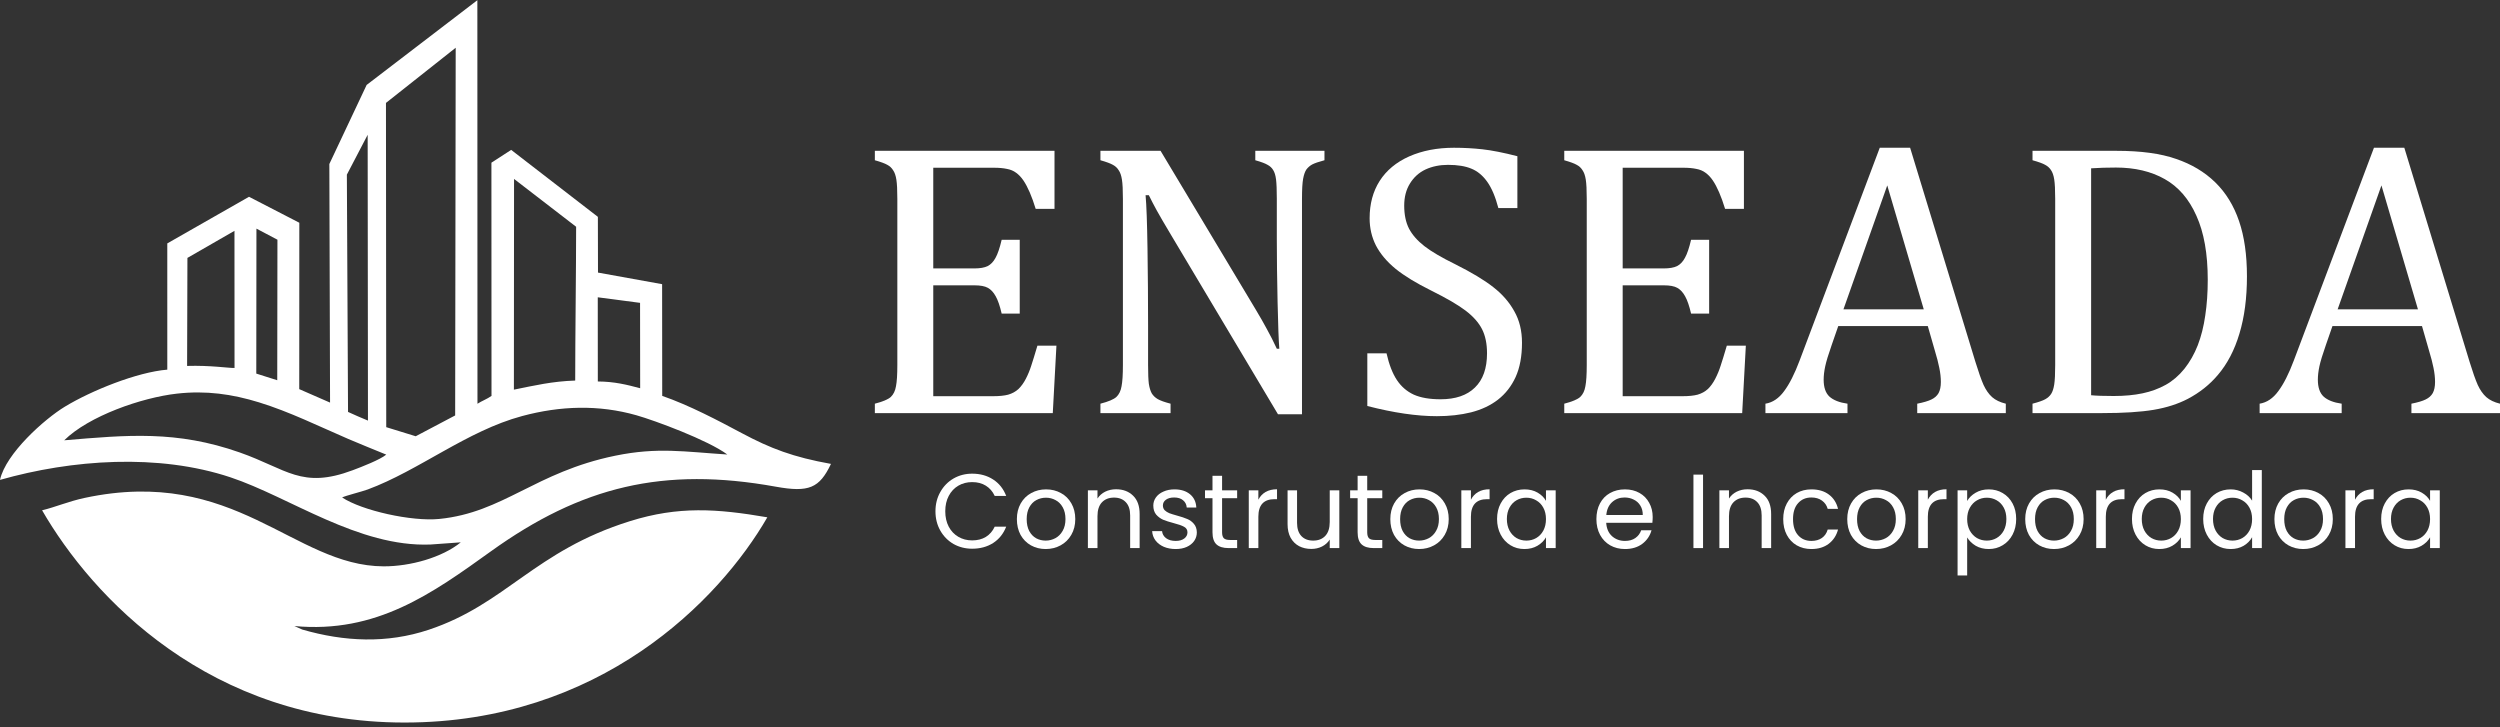 <svg width="471" height="137" viewBox="0 0 471 137" fill="none" xmlns="http://www.w3.org/2000/svg">
<rect x="0" y="0" width="471" height="137" fill="#333333" stroke="none"/>
<path d="M454.312 77.829V76.055C455.519 75.814 456.411 75.549 456.991 75.259C457.594 74.969 458.04 74.571 458.33 74.064C458.62 73.533 458.764 72.834 458.764 71.965C458.764 71.144 458.668 70.263 458.475 69.322C458.282 68.357 458.004 67.283 457.642 66.1L456.303 61.431H439.434L438.203 64.978C437.576 66.764 437.165 68.115 436.972 69.032C436.779 69.95 436.683 70.782 436.683 71.53C436.683 72.978 437.045 74.04 437.769 74.716C438.517 75.392 439.651 75.838 441.171 76.055V77.829H425.714V76.055C427.066 75.838 428.236 75.054 429.225 73.702C430.239 72.351 431.216 70.42 432.158 67.91L447.253 27.837H452.973L465.28 68.2C465.86 70.082 466.366 71.518 466.801 72.508C467.259 73.497 467.802 74.269 468.43 74.825C469.057 75.38 469.914 75.79 471 76.055V77.829H454.312ZM440.411 58.281H455.543L448.665 34.932L440.411 58.281Z" fill="white"/>
<path d="M382.926 77.829V76.055C384.036 75.766 384.833 75.488 385.315 75.223C385.798 74.957 386.172 74.619 386.437 74.209C386.703 73.799 386.896 73.208 387.017 72.435C387.137 71.663 387.198 70.444 387.198 68.779V37.466C387.198 35.777 387.137 34.558 387.017 33.81C386.896 33.038 386.691 32.447 386.401 32.036C386.136 31.626 385.774 31.3 385.315 31.059C384.857 30.794 384.06 30.504 382.926 30.19V28.416H398.782C403.343 28.416 407.071 28.923 409.967 29.937C412.887 30.926 415.349 32.398 417.352 34.353C419.355 36.308 420.851 38.745 421.841 41.666C422.83 44.562 423.325 48.025 423.325 52.055C423.325 56.133 422.854 59.729 421.913 62.842C420.996 65.931 419.645 68.526 417.859 70.625C416.314 72.46 414.42 73.968 412.175 75.15C410.317 76.116 408.169 76.803 405.732 77.214C403.294 77.624 400.061 77.829 396.03 77.829H382.926ZM393.967 74.463C394.932 74.559 396.356 74.607 398.239 74.607C400.266 74.607 402.076 74.438 403.668 74.1C405.261 73.763 406.709 73.232 408.012 72.508C409.316 71.784 410.486 70.782 411.524 69.503C412.562 68.2 413.406 66.716 414.058 65.051C414.709 63.361 415.18 61.491 415.47 59.44C415.783 57.388 415.94 55.144 415.94 52.706C415.94 47.807 415.228 43.789 413.804 40.652C412.405 37.49 410.414 35.186 407.831 33.738C405.273 32.29 402.208 31.566 398.637 31.566C396.996 31.566 395.439 31.614 393.967 31.711V74.463Z" fill="white"/>
<path d="M361.206 77.829V76.055C362.413 75.814 363.306 75.549 363.885 75.259C364.488 74.969 364.935 74.571 365.224 74.064C365.514 73.533 365.659 72.834 365.659 71.965C365.659 71.144 365.562 70.263 365.369 69.322C365.176 68.357 364.899 67.283 364.537 66.1L363.197 61.431H346.328L345.097 64.978C344.47 66.764 344.06 68.115 343.867 69.032C343.673 69.95 343.577 70.782 343.577 71.53C343.577 72.978 343.939 74.04 344.663 74.716C345.411 75.392 346.545 75.838 348.066 76.055V77.829H332.608V76.055C333.96 75.838 335.13 75.054 336.12 73.702C337.133 72.351 338.111 70.42 339.052 67.91L354.147 27.837H359.867L372.175 68.2C372.754 70.082 373.261 71.518 373.695 72.508C374.154 73.497 374.697 74.269 375.324 74.825C375.952 75.38 376.808 75.79 377.894 76.055V77.829H361.206ZM347.305 58.281H362.437L355.559 34.932L347.305 58.281Z" fill="white"/>
<path d="M328.554 28.416V39.349H325.006C324.644 38.166 324.27 37.129 323.884 36.236C323.498 35.343 323.1 34.594 322.69 33.991C322.279 33.388 321.821 32.905 321.314 32.543C320.831 32.181 320.252 31.94 319.576 31.819C318.901 31.674 318.092 31.602 317.151 31.602H305.712V50.571H313.459C314.521 50.571 315.353 50.426 315.956 50.136C316.56 49.823 317.055 49.304 317.441 48.58C317.851 47.856 318.237 46.721 318.599 45.177H322.002V59.078H318.599C318.261 57.63 317.887 56.544 317.477 55.82C317.067 55.072 316.572 54.541 315.993 54.227C315.438 53.913 314.593 53.756 313.459 53.756H305.712V74.644H316.97C318.153 74.644 319.106 74.547 319.83 74.354C320.578 74.137 321.218 73.787 321.748 73.304C322.279 72.797 322.75 72.146 323.16 71.349C323.571 70.553 323.908 69.732 324.174 68.888C324.463 68.019 324.85 66.764 325.332 65.123H328.916L328.228 77.829H294.707V76.055C296.204 75.669 297.205 75.247 297.712 74.788C298.219 74.306 298.544 73.63 298.689 72.761C298.858 71.892 298.943 70.565 298.943 68.779V37.466C298.943 35.801 298.882 34.594 298.762 33.846C298.641 33.074 298.436 32.483 298.146 32.073C297.881 31.638 297.519 31.3 297.06 31.059C296.602 30.794 295.817 30.504 294.707 30.19V28.416H328.554Z" fill="white"/>
<path d="M261.223 66.571C261.705 68.695 262.357 70.372 263.177 71.603C263.998 72.834 265.06 73.751 266.363 74.354C267.666 74.933 269.343 75.223 271.395 75.223C274.218 75.223 276.378 74.487 277.874 73.014C279.395 71.542 280.155 69.394 280.155 66.571C280.155 64.761 279.841 63.241 279.214 62.01C278.586 60.779 277.561 59.621 276.137 58.535C274.713 57.449 272.541 56.182 269.621 54.734C266.797 53.334 264.565 51.97 262.924 50.643C261.283 49.292 260.052 47.831 259.232 46.263C258.435 44.694 258.037 42.981 258.037 41.123C258.037 38.42 258.664 36.079 259.919 34.1C261.198 32.097 263.057 30.552 265.494 29.466C267.956 28.38 270.767 27.837 273.929 27.837C275.763 27.837 277.549 27.934 279.286 28.127C281.048 28.32 283.244 28.754 285.875 29.43V39.204H282.291C281.736 37.08 281.036 35.427 280.191 34.245C279.347 33.062 278.357 32.242 277.223 31.783C276.089 31.3 274.616 31.059 272.806 31.059C271.238 31.059 269.826 31.349 268.571 31.928C267.34 32.507 266.363 33.388 265.639 34.57C264.915 35.729 264.553 37.116 264.553 38.733C264.553 40.447 264.855 41.895 265.458 43.077C266.085 44.26 267.051 45.358 268.354 46.371C269.657 47.385 271.588 48.519 274.146 49.774C277.235 51.319 279.624 52.755 281.313 54.082C283.027 55.409 284.354 56.93 285.295 58.643C286.261 60.333 286.743 62.311 286.743 64.58C286.743 67.114 286.345 69.262 285.549 71.023C284.752 72.761 283.642 74.185 282.218 75.295C280.819 76.381 279.129 77.177 277.15 77.684C275.196 78.167 273.048 78.408 270.707 78.408C266.918 78.408 262.55 77.769 257.603 76.49V66.571H261.223Z" fill="white"/>
<path d="M236.534 58.245C237.403 59.693 238.127 60.96 238.706 62.046C239.31 63.132 239.925 64.351 240.552 65.702H241.023C240.902 64.23 240.794 61.31 240.697 56.942C240.601 52.55 240.552 48.592 240.552 45.068V37.466C240.552 35.801 240.504 34.583 240.408 33.81C240.311 33.038 240.13 32.447 239.865 32.036C239.623 31.626 239.273 31.3 238.815 31.059C238.38 30.794 237.608 30.504 236.498 30.19V28.416H249.53V30.19C248.444 30.48 247.672 30.745 247.213 30.987C246.779 31.228 246.417 31.542 246.127 31.928C245.862 32.314 245.657 32.893 245.512 33.665C245.367 34.438 245.295 35.705 245.295 37.466V78.046H240.77L220.606 44.236C219.351 42.136 218.459 40.604 217.928 39.638C217.397 38.673 216.902 37.72 216.443 36.779H215.828C215.997 38.637 216.118 42.003 216.19 46.878C216.262 51.729 216.299 56.568 216.299 61.394V68.779C216.299 70.396 216.347 71.579 216.443 72.327C216.564 73.075 216.745 73.666 216.986 74.1C217.252 74.535 217.626 74.897 218.109 75.186C218.615 75.476 219.424 75.766 220.534 76.055V77.829H207.321V76.055C208.817 75.669 209.819 75.247 210.326 74.788C210.832 74.306 211.158 73.63 211.303 72.761C211.472 71.892 211.556 70.565 211.556 68.779V37.466C211.556 35.801 211.496 34.594 211.375 33.846C211.255 33.074 211.05 32.483 210.76 32.073C210.495 31.638 210.133 31.3 209.674 31.059C209.216 30.794 208.431 30.504 207.321 30.19V28.416H218.652L236.534 58.245Z" fill="white"/>
<path d="M198.669 28.416V39.349H195.122C194.76 38.166 194.386 37.129 194 36.236C193.613 35.343 193.215 34.594 192.805 33.991C192.395 33.388 191.936 32.905 191.429 32.543C190.947 32.181 190.368 31.94 189.692 31.819C189.016 31.674 188.208 31.602 187.266 31.602H175.827V50.571H183.574C184.636 50.571 185.469 50.426 186.072 50.136C186.675 49.823 187.17 49.304 187.556 48.58C187.966 47.856 188.352 46.721 188.714 45.177H192.117V59.078H188.714C188.377 57.63 188.003 56.544 187.592 55.82C187.182 55.072 186.687 54.541 186.108 54.227C185.553 53.913 184.708 53.756 183.574 53.756H175.827V74.644H187.085C188.268 74.644 189.221 74.547 189.945 74.354C190.693 74.137 191.333 73.787 191.864 73.304C192.395 72.797 192.865 72.146 193.276 71.349C193.686 70.553 194.024 69.732 194.289 68.888C194.579 68.019 194.965 66.764 195.448 65.123H199.031L198.344 77.829H164.823V76.055C166.319 75.669 167.32 75.247 167.827 74.788C168.334 74.306 168.66 73.63 168.805 72.761C168.974 71.892 169.058 70.565 169.058 68.779V37.466C169.058 35.801 168.998 34.594 168.877 33.846C168.756 33.074 168.551 32.483 168.262 32.073C167.996 31.638 167.634 31.3 167.176 31.059C166.717 30.794 165.933 30.504 164.823 30.19V28.416H198.669Z" fill="white"/>
<path d="M448.612 97.778C448.612 96.666 448.837 95.693 449.287 94.859C449.737 94.012 450.353 93.357 451.134 92.893C451.928 92.43 452.808 92.198 453.775 92.198C454.728 92.198 455.555 92.403 456.257 92.814C456.959 93.224 457.482 93.74 457.826 94.363V92.377H459.653V103.259H457.826V101.234C457.468 101.869 456.932 102.399 456.217 102.822C455.516 103.233 454.695 103.438 453.755 103.438C452.789 103.438 451.915 103.2 451.134 102.723C450.353 102.246 449.737 101.578 449.287 100.717C448.837 99.857 448.612 98.877 448.612 97.778ZM457.826 97.798C457.826 96.977 457.66 96.263 457.329 95.653C456.999 95.044 456.548 94.581 455.979 94.263C455.423 93.933 454.807 93.767 454.132 93.767C453.457 93.767 452.842 93.926 452.285 94.244C451.729 94.561 451.286 95.025 450.955 95.634C450.624 96.243 450.459 96.957 450.459 97.778C450.459 98.612 450.624 99.341 450.955 99.963C451.286 100.572 451.729 101.042 452.285 101.373C452.842 101.69 453.457 101.849 454.132 101.849C454.807 101.849 455.423 101.69 455.979 101.373C456.548 101.042 456.999 100.572 457.329 99.963C457.66 99.341 457.826 98.619 457.826 97.798Z" fill="white"/>
<path d="M443.686 94.144C444.004 93.522 444.454 93.039 445.036 92.695C445.632 92.35 446.354 92.178 447.201 92.178V94.045H446.724C444.699 94.045 443.686 95.144 443.686 97.341V103.259H441.879V92.377H443.686V94.144Z" fill="white"/>
<path d="M433.923 103.438C432.903 103.438 431.977 103.206 431.143 102.743C430.322 102.279 429.673 101.624 429.197 100.777C428.733 99.916 428.501 98.924 428.501 97.798C428.501 96.686 428.74 95.707 429.216 94.859C429.706 93.999 430.368 93.343 431.202 92.893C432.036 92.43 432.97 92.198 434.002 92.198C435.035 92.198 435.968 92.43 436.802 92.893C437.636 93.343 438.292 93.992 438.768 94.839C439.258 95.687 439.503 96.673 439.503 97.798C439.503 98.924 439.251 99.916 438.748 100.777C438.258 101.624 437.59 102.279 436.743 102.743C435.895 103.206 434.955 103.438 433.923 103.438ZM433.923 101.849C434.571 101.849 435.18 101.697 435.75 101.393C436.319 101.088 436.776 100.631 437.12 100.022C437.477 99.413 437.656 98.672 437.656 97.798C437.656 96.924 437.484 96.183 437.14 95.574C436.796 94.965 436.345 94.515 435.789 94.224C435.233 93.919 434.631 93.767 433.982 93.767C433.32 93.767 432.711 93.919 432.155 94.224C431.613 94.515 431.176 94.965 430.845 95.574C430.514 96.183 430.348 96.924 430.348 97.798C430.348 98.685 430.507 99.433 430.825 100.042C431.156 100.651 431.593 101.108 432.136 101.412C432.678 101.704 433.274 101.849 433.923 101.849Z" fill="white"/>
<path d="M415.082 97.778C415.082 96.666 415.307 95.693 415.757 94.859C416.207 94.012 416.823 93.357 417.604 92.893C418.398 92.43 419.285 92.198 420.265 92.198C421.112 92.198 421.9 92.397 422.628 92.794C423.356 93.178 423.912 93.688 424.296 94.323V88.564H426.123V103.259H424.296V101.214C423.938 101.862 423.409 102.399 422.707 102.822C422.006 103.233 421.185 103.438 420.245 103.438C419.278 103.438 418.398 103.2 417.604 102.723C416.823 102.246 416.207 101.578 415.757 100.717C415.307 99.857 415.082 98.877 415.082 97.778ZM424.296 97.798C424.296 96.977 424.13 96.263 423.799 95.653C423.468 95.044 423.018 94.581 422.449 94.263C421.893 93.933 421.277 93.767 420.602 93.767C419.927 93.767 419.312 93.926 418.755 94.244C418.199 94.561 417.756 95.025 417.425 95.634C417.094 96.243 416.929 96.957 416.929 97.778C416.929 98.612 417.094 99.341 417.425 99.963C417.756 100.572 418.199 101.042 418.755 101.373C419.312 101.69 419.927 101.849 420.602 101.849C421.277 101.849 421.893 101.69 422.449 101.373C423.018 101.042 423.468 100.572 423.799 99.963C424.13 99.341 424.296 98.619 424.296 97.798Z" fill="white"/>
<path d="M401.662 97.778C401.662 96.666 401.887 95.693 402.337 94.859C402.787 94.012 403.403 93.357 404.184 92.893C404.978 92.43 405.859 92.198 406.825 92.198C407.778 92.198 408.606 92.403 409.307 92.814C410.009 93.224 410.532 93.74 410.876 94.363V92.377H412.703V103.259H410.876V101.234C410.519 101.869 409.983 102.399 409.268 102.822C408.566 103.233 407.745 103.438 406.805 103.438C405.839 103.438 404.965 103.2 404.184 102.723C403.403 102.246 402.787 101.578 402.337 100.717C401.887 99.857 401.662 98.877 401.662 97.778ZM410.876 97.798C410.876 96.977 410.711 96.263 410.38 95.653C410.049 95.044 409.599 94.581 409.029 94.263C408.473 93.933 407.858 93.767 407.183 93.767C406.507 93.767 405.892 93.926 405.336 94.244C404.78 94.561 404.336 95.025 404.005 95.634C403.674 96.243 403.509 96.957 403.509 97.778C403.509 98.612 403.674 99.341 404.005 99.963C404.336 100.572 404.78 101.042 405.336 101.373C405.892 101.69 406.507 101.849 407.183 101.849C407.858 101.849 408.473 101.69 409.029 101.373C409.599 101.042 410.049 100.572 410.38 99.963C410.711 99.341 410.876 98.619 410.876 97.798Z" fill="white"/>
<path d="M396.736 94.144C397.054 93.522 397.504 93.039 398.087 92.695C398.682 92.35 399.404 92.178 400.251 92.178V94.045H399.775C397.749 94.045 396.736 95.144 396.736 97.341V103.259H394.929V92.377H396.736V94.144Z" fill="white"/>
<path d="M386.973 103.438C385.954 103.438 385.027 103.206 384.193 102.743C383.372 102.279 382.723 101.624 382.247 100.777C381.783 99.916 381.552 98.924 381.552 97.798C381.552 96.686 381.79 95.707 382.267 94.859C382.756 93.999 383.418 93.343 384.252 92.893C385.086 92.43 386.02 92.198 387.052 92.198C388.085 92.198 389.018 92.43 389.852 92.893C390.686 93.343 391.342 93.992 391.818 94.839C392.308 95.687 392.553 96.673 392.553 97.798C392.553 98.924 392.302 99.916 391.799 100.777C391.309 101.624 390.64 102.279 389.793 102.743C388.946 103.206 388.006 103.438 386.973 103.438ZM386.973 101.849C387.622 101.849 388.231 101.697 388.8 101.393C389.369 101.088 389.826 100.631 390.17 100.022C390.528 99.413 390.706 98.672 390.706 97.798C390.706 96.924 390.534 96.183 390.19 95.574C389.846 94.965 389.396 94.515 388.84 94.224C388.284 93.919 387.681 93.767 387.033 93.767C386.371 93.767 385.762 93.919 385.206 94.224C384.663 94.515 384.226 94.965 383.895 95.574C383.564 96.183 383.399 96.924 383.399 97.798C383.399 98.685 383.557 99.433 383.875 100.042C384.206 100.651 384.643 101.108 385.186 101.412C385.729 101.704 386.324 101.849 386.973 101.849Z" fill="white"/>
<path d="M370.614 94.383C370.972 93.76 371.501 93.244 372.203 92.834C372.918 92.41 373.745 92.198 374.685 92.198C375.652 92.198 376.525 92.43 377.306 92.893C378.101 93.357 378.723 94.012 379.173 94.859C379.623 95.693 379.848 96.666 379.848 97.778C379.848 98.877 379.623 99.857 379.173 100.717C378.723 101.578 378.101 102.246 377.306 102.723C376.525 103.2 375.652 103.438 374.685 103.438C373.758 103.438 372.938 103.233 372.223 102.822C371.521 102.399 370.985 101.876 370.614 101.253V108.422H368.807V92.377H370.614V94.383ZM378.001 97.778C378.001 96.957 377.836 96.243 377.505 95.634C377.174 95.025 376.724 94.561 376.155 94.244C375.599 93.926 374.983 93.767 374.308 93.767C373.646 93.767 373.03 93.933 372.461 94.263C371.905 94.581 371.455 95.051 371.111 95.673C370.78 96.282 370.614 96.991 370.614 97.798C370.614 98.619 370.78 99.341 371.111 99.963C371.455 100.572 371.905 101.042 372.461 101.373C373.03 101.69 373.646 101.849 374.308 101.849C374.983 101.849 375.599 101.69 376.155 101.373C376.724 101.042 377.174 100.572 377.505 99.963C377.836 99.341 378.001 98.612 378.001 97.778Z" fill="white"/>
<path d="M363.206 94.144C363.524 93.522 363.974 93.039 364.557 92.695C365.152 92.35 365.874 92.178 366.721 92.178V94.045H366.244C364.219 94.045 363.206 95.144 363.206 97.341V103.259H361.399V92.377H363.206V94.144Z" fill="white"/>
<path d="M353.443 103.438C352.424 103.438 351.497 103.206 350.663 102.743C349.842 102.279 349.193 101.624 348.717 100.777C348.253 99.916 348.022 98.924 348.022 97.798C348.022 96.686 348.26 95.707 348.737 94.859C349.226 93.999 349.888 93.343 350.722 92.893C351.556 92.43 352.49 92.198 353.522 92.198C354.555 92.198 355.488 92.43 356.322 92.893C357.156 93.343 357.812 93.992 358.288 94.839C358.778 95.687 359.023 96.673 359.023 97.798C359.023 98.924 358.772 99.916 358.268 100.777C357.779 101.624 357.11 102.279 356.263 102.743C355.416 103.206 354.476 103.438 353.443 103.438ZM353.443 101.849C354.092 101.849 354.701 101.697 355.27 101.393C355.839 101.088 356.296 100.631 356.64 100.022C356.998 99.413 357.176 98.672 357.176 97.798C357.176 96.924 357.004 96.183 356.66 95.574C356.316 94.965 355.866 94.515 355.31 94.224C354.754 93.919 354.151 93.767 353.503 93.767C352.841 93.767 352.232 93.919 351.676 94.224C351.133 94.515 350.696 94.965 350.365 95.574C350.034 96.183 349.869 96.924 349.869 97.798C349.869 98.685 350.027 99.433 350.345 100.042C350.676 100.651 351.113 101.108 351.656 101.412C352.199 101.704 352.794 101.849 353.443 101.849Z" fill="white"/>
<path d="M335.959 97.798C335.959 96.673 336.184 95.693 336.635 94.859C337.085 94.012 337.707 93.357 338.501 92.893C339.309 92.43 340.229 92.198 341.262 92.198C342.599 92.198 343.697 92.522 344.558 93.171C345.432 93.82 346.008 94.72 346.286 95.872H344.34C344.154 95.21 343.79 94.687 343.247 94.303C342.718 93.919 342.056 93.727 341.262 93.727C340.229 93.727 339.395 94.085 338.759 94.8C338.124 95.501 337.806 96.501 337.806 97.798C337.806 99.109 338.124 100.122 338.759 100.836C339.395 101.551 340.229 101.909 341.262 101.909C342.056 101.909 342.718 101.723 343.247 101.353C343.777 100.982 344.141 100.453 344.34 99.764H346.286C345.994 100.876 345.412 101.77 344.538 102.445C343.664 103.107 342.572 103.438 341.262 103.438C340.229 103.438 339.309 103.206 338.501 102.743C337.707 102.279 337.085 101.624 336.635 100.777C336.184 99.93 335.959 98.937 335.959 97.798Z" fill="white"/>
<path d="M329.235 92.178C330.558 92.178 331.631 92.582 332.452 93.39C333.272 94.184 333.683 95.336 333.683 96.845V103.259H331.895V97.103C331.895 96.018 331.624 95.19 331.081 94.621C330.539 94.038 329.797 93.747 328.857 93.747C327.904 93.747 327.143 94.045 326.574 94.641C326.017 95.237 325.739 96.104 325.739 97.242V103.259H323.932V92.377H325.739V93.926C326.097 93.37 326.58 92.94 327.189 92.635C327.811 92.331 328.493 92.178 329.235 92.178Z" fill="white"/>
<path d="M320.853 89.418V103.259H319.045V89.418H320.853Z" fill="white"/>
<path d="M311.366 97.401C311.366 97.745 311.346 98.109 311.306 98.493H302.608C302.675 99.566 303.039 100.406 303.701 101.015C304.376 101.611 305.19 101.909 306.143 101.909C306.924 101.909 307.573 101.73 308.089 101.373C308.619 101.002 308.99 100.512 309.201 99.903H311.147C310.856 100.949 310.274 101.803 309.4 102.465C308.526 103.114 307.441 103.438 306.143 103.438C305.111 103.438 304.184 103.206 303.363 102.743C302.555 102.279 301.92 101.624 301.457 100.777C300.993 99.916 300.762 98.924 300.762 97.798C300.762 96.673 300.987 95.687 301.437 94.839C301.887 93.992 302.516 93.343 303.323 92.893C304.144 92.43 305.084 92.198 306.143 92.198C307.176 92.198 308.089 92.423 308.884 92.873C309.678 93.323 310.287 93.946 310.711 94.74C311.147 95.521 311.366 96.408 311.366 97.401ZM309.499 97.024C309.499 96.335 309.347 95.746 309.042 95.256C308.738 94.753 308.321 94.376 307.791 94.124C307.275 93.86 306.699 93.727 306.064 93.727C305.15 93.727 304.369 94.019 303.721 94.601C303.085 95.183 302.721 95.991 302.628 97.024H309.499Z" fill="white"/>
<path d="M282.048 97.778C282.048 96.666 282.273 95.693 282.723 94.859C283.173 94.012 283.789 93.357 284.57 92.893C285.364 92.43 286.244 92.198 287.211 92.198C288.164 92.198 288.991 92.403 289.693 92.814C290.395 93.224 290.918 93.74 291.262 94.363V92.377H293.089V103.259H291.262V101.234C290.904 101.869 290.368 102.399 289.653 102.822C288.952 103.233 288.131 103.438 287.191 103.438C286.224 103.438 285.351 103.2 284.57 102.723C283.789 102.246 283.173 101.578 282.723 100.717C282.273 99.857 282.048 98.877 282.048 97.778ZM291.262 97.798C291.262 96.977 291.096 96.263 290.765 95.653C290.434 95.044 289.984 94.581 289.415 94.263C288.859 93.933 288.243 93.767 287.568 93.767C286.893 93.767 286.277 93.926 285.721 94.244C285.165 94.561 284.722 95.025 284.391 95.634C284.06 96.243 283.894 96.957 283.894 97.778C283.894 98.612 284.06 99.341 284.391 99.963C284.722 100.572 285.165 101.042 285.721 101.373C286.277 101.69 286.893 101.849 287.568 101.849C288.243 101.849 288.859 101.69 289.415 101.373C289.984 101.042 290.434 100.572 290.765 99.963C291.096 99.341 291.262 98.619 291.262 97.798Z" fill="white"/>
<path d="M277.122 94.144C277.44 93.522 277.89 93.039 278.472 92.695C279.068 92.35 279.79 92.178 280.637 92.178V94.045H280.16C278.135 94.045 277.122 95.144 277.122 97.341V103.259H275.315V92.377H277.122V94.144Z" fill="white"/>
<path d="M267.359 103.438C266.339 103.438 265.413 103.206 264.579 102.743C263.758 102.279 263.109 101.624 262.632 100.777C262.169 99.916 261.937 98.924 261.937 97.798C261.937 96.686 262.176 95.707 262.652 94.859C263.142 93.999 263.804 93.343 264.638 92.893C265.472 92.43 266.406 92.198 267.438 92.198C268.471 92.198 269.404 92.43 270.238 92.893C271.072 93.343 271.727 93.992 272.204 94.839C272.694 95.687 272.939 96.673 272.939 97.798C272.939 98.924 272.687 99.916 272.184 100.777C271.694 101.624 271.026 102.279 270.179 102.743C269.331 103.206 268.391 103.438 267.359 103.438ZM267.359 101.849C268.007 101.849 268.616 101.697 269.186 101.393C269.755 101.088 270.212 100.631 270.556 100.022C270.913 99.413 271.092 98.672 271.092 97.798C271.092 96.924 270.92 96.183 270.576 95.574C270.232 94.965 269.781 94.515 269.225 94.224C268.669 93.919 268.067 93.767 267.418 93.767C266.756 93.767 266.147 93.919 265.591 94.224C265.049 94.515 264.612 94.965 264.281 95.574C263.95 96.183 263.784 96.924 263.784 97.798C263.784 98.685 263.943 99.433 264.261 100.042C264.592 100.651 265.029 101.108 265.571 101.412C266.114 101.704 266.71 101.849 267.359 101.849Z" fill="white"/>
<path d="M257.583 93.866V100.28C257.583 100.81 257.696 101.187 257.921 101.412C258.146 101.624 258.537 101.73 259.093 101.73H260.423V103.259H258.795C257.789 103.259 257.034 103.027 256.531 102.564C256.028 102.101 255.776 101.34 255.776 100.28V93.866H254.366V92.377H255.776V89.636H257.583V92.377H260.423V93.866H257.583Z" fill="white"/>
<path d="M252.328 92.377V103.259H250.521V101.651C250.177 102.207 249.693 102.644 249.071 102.961C248.462 103.266 247.787 103.418 247.046 103.418C246.198 103.418 245.437 103.246 244.762 102.902C244.087 102.544 243.551 102.015 243.153 101.313C242.77 100.611 242.578 99.757 242.578 98.751V92.377H244.365V98.513C244.365 99.585 244.636 100.413 245.179 100.995C245.722 101.565 246.463 101.849 247.403 101.849C248.37 101.849 249.131 101.551 249.687 100.956C250.243 100.36 250.521 99.493 250.521 98.354V92.377H252.328Z" fill="white"/>
<path d="M237.076 94.144C237.394 93.522 237.844 93.039 238.426 92.695C239.022 92.35 239.744 92.178 240.591 92.178V94.045H240.114C238.089 94.045 237.076 95.144 237.076 97.341V103.259H235.269V92.377H237.076V94.144Z" fill="white"/>
<path d="M230.24 93.866V100.28C230.24 100.81 230.352 101.187 230.577 101.412C230.802 101.624 231.193 101.73 231.749 101.73H233.079V103.259H231.451C230.445 103.259 229.69 103.027 229.187 102.564C228.684 102.101 228.433 101.34 228.433 100.28V93.866H227.023V92.377H228.433V89.636H230.24V92.377H233.079V93.866H230.24Z" fill="white"/>
<path d="M221.513 103.438C220.679 103.438 219.931 103.299 219.269 103.021C218.607 102.73 218.084 102.332 217.7 101.829C217.316 101.313 217.104 100.724 217.065 100.062H218.931C218.984 100.605 219.236 101.048 219.686 101.393C220.149 101.737 220.752 101.909 221.493 101.909C222.181 101.909 222.724 101.757 223.121 101.452C223.518 101.148 223.717 100.764 223.717 100.3C223.717 99.824 223.505 99.473 223.082 99.248C222.658 99.01 222.003 98.778 221.116 98.553C220.308 98.341 219.646 98.129 219.13 97.917C218.627 97.692 218.19 97.368 217.819 96.944C217.462 96.507 217.283 95.938 217.283 95.237C217.283 94.68 217.448 94.171 217.779 93.707C218.11 93.244 218.58 92.88 219.189 92.615C219.798 92.337 220.493 92.198 221.274 92.198C222.479 92.198 223.452 92.503 224.194 93.112C224.935 93.721 225.332 94.555 225.385 95.614H223.578C223.538 95.044 223.307 94.588 222.883 94.244C222.473 93.899 221.917 93.727 221.215 93.727C220.566 93.727 220.05 93.866 219.666 94.144C219.282 94.422 219.09 94.786 219.09 95.237C219.09 95.594 219.203 95.892 219.428 96.13C219.666 96.355 219.957 96.54 220.301 96.686C220.659 96.819 221.149 96.971 221.771 97.143C222.552 97.355 223.187 97.567 223.677 97.778C224.167 97.977 224.584 98.281 224.928 98.692C225.286 99.102 225.471 99.638 225.484 100.3C225.484 100.896 225.319 101.432 224.988 101.909C224.657 102.385 224.187 102.763 223.578 103.041C222.982 103.306 222.294 103.438 221.513 103.438Z" fill="white"/>
<path d="M210.26 92.178C211.584 92.178 212.656 92.582 213.477 93.39C214.298 94.184 214.708 95.336 214.708 96.845V103.259H212.921V97.103C212.921 96.018 212.65 95.19 212.107 94.621C211.564 94.038 210.823 93.747 209.883 93.747C208.93 93.747 208.168 94.045 207.599 94.641C207.043 95.237 206.765 96.104 206.765 97.242V103.259H204.958V92.377H206.765V93.926C207.123 93.37 207.606 92.94 208.215 92.635C208.837 92.331 209.519 92.178 210.26 92.178Z" fill="white"/>
<path d="M197.002 103.438C195.983 103.438 195.056 103.206 194.222 102.743C193.401 102.279 192.752 101.624 192.276 100.777C191.812 99.916 191.581 98.924 191.581 97.798C191.581 96.686 191.819 95.707 192.296 94.859C192.785 93.999 193.447 93.343 194.281 92.893C195.115 92.43 196.049 92.198 197.081 92.198C198.114 92.198 199.047 92.43 199.881 92.893C200.715 93.343 201.371 93.992 201.847 94.839C202.337 95.687 202.582 96.673 202.582 97.798C202.582 98.924 202.331 99.916 201.827 100.777C201.338 101.624 200.669 102.279 199.822 102.743C198.975 103.206 198.035 103.438 197.002 103.438ZM197.002 101.849C197.651 101.849 198.26 101.697 198.829 101.393C199.398 101.088 199.855 100.631 200.199 100.022C200.557 99.413 200.735 98.672 200.735 97.798C200.735 96.924 200.563 96.183 200.219 95.574C199.875 94.965 199.425 94.515 198.869 94.224C198.313 93.919 197.71 93.767 197.062 93.767C196.4 93.767 195.791 93.919 195.235 94.224C194.692 94.515 194.255 94.965 193.924 95.574C193.593 96.183 193.427 96.924 193.427 97.798C193.427 98.685 193.586 99.433 193.904 100.042C194.235 100.651 194.672 101.108 195.215 101.412C195.757 101.704 196.353 101.849 197.002 101.849Z" fill="white"/>
<path d="M176.241 96.329C176.241 94.978 176.546 93.767 177.155 92.695C177.763 91.609 178.591 90.762 179.637 90.153C180.696 89.544 181.868 89.239 183.152 89.239C184.661 89.239 185.978 89.603 187.103 90.332C188.229 91.06 189.05 92.092 189.566 93.429H187.401C187.017 92.595 186.461 91.953 185.733 91.503C185.018 91.053 184.158 90.828 183.152 90.828C182.185 90.828 181.318 91.053 180.55 91.503C179.782 91.953 179.18 92.595 178.743 93.429C178.306 94.25 178.088 95.217 178.088 96.329C178.088 97.427 178.306 98.394 178.743 99.228C179.18 100.049 179.782 100.684 180.55 101.134C181.318 101.584 182.185 101.81 183.152 101.81C184.158 101.81 185.018 101.591 185.733 101.154C186.461 100.704 187.017 100.062 187.401 99.228H189.566C189.05 100.552 188.229 101.578 187.103 102.306C185.978 103.021 184.661 103.378 183.152 103.378C181.868 103.378 180.696 103.08 179.637 102.485C178.591 101.876 177.763 101.035 177.155 99.963C176.546 98.89 176.241 97.679 176.241 96.329Z" fill="white"/>
<path fill-rule="evenodd" clip-rule="evenodd" d="M64.455 93.722C65.133 93.375 68.144 92.637 69.281 92.216C78.905 88.656 87.996 81.169 98.368 78.384C105.583 76.446 112.787 76.215 119.901 78.235C123.397 79.227 133.421 82.937 137.024 85.629C129.004 85.121 123.934 84.208 115.921 85.853C100.79 88.958 94.875 96.558 82.755 97.77C77.578 98.287 68.197 96.198 64.455 93.722ZM112.629 71.87C115.774 71.891 118.058 72.469 120.608 73.144L120.588 57.057L112.619 56.01L112.629 71.87ZM12.099 82.953C16.73 78.372 26.709 74.907 33.315 74.162C38.803 73.543 43.716 74.239 48.803 75.805C54.594 77.588 60.075 80.315 65.633 82.706C67.993 83.721 70.364 84.656 72.77 85.65C71.619 86.603 68.234 87.923 66.425 88.6C56.83 92.189 54.068 88.374 45.164 85.243C33.257 81.057 23.989 81.949 12.099 82.953ZM85.853 8.995L85.752 78.269L78.32 82.19L72.768 80.477L72.716 19.388L85.853 8.995ZM65.569 77.607L65.349 32.903L69.268 25.395L69.323 79.241C68.165 78.785 66.68 78.099 65.569 77.607ZM96.846 33.71L108.543 42.722C108.543 50.883 108.368 63.418 108.368 71.697C104.03 71.841 100.764 72.615 96.817 73.411L96.846 33.71ZM35.311 48.589L44.174 43.488L44.186 69.327C43.148 69.359 39.608 68.805 35.251 68.941L35.311 48.589ZM48.313 43.073L52.269 45.161L52.233 71.638L48.284 70.383L48.313 43.073ZM62.049 30.898L62.183 75.849L56.377 73.312L56.392 41.966L46.912 37.073L31.517 45.857L31.519 69.641C25.796 70.111 17.2 73.597 12.229 76.612C8.403 78.931 1.079 85.442 0 90.412C13.529 86.562 29.834 85.394 43.436 89.932C54.59 93.653 67.535 103.112 81.097 102.588L86.812 102.175C83.304 105.03 77.302 106.717 72.266 106.699C55.306 106.639 44.303 87.756 15.951 93.805C12.923 94.451 10.422 95.543 7.93 96.138C17.382 112.51 39.464 136.127 76.219 136.127C112.975 136.127 135.477 113.202 144.565 97.461C135.023 95.823 127.826 95.33 118.683 98.187C100.693 103.807 95.33 113.806 80.763 118.651C72.9 121.266 64.895 120.908 56.936 118.606L55.468 117.948C70.909 119.393 81.416 111.822 92.476 103.878C109.5 91.65 124.972 87.861 146.182 91.695C152.406 92.82 154.388 91.952 156.556 87.399C149.429 86.122 145.171 84.492 139.786 81.62C135.27 79.211 129.86 76.352 124.762 74.584L124.743 53.538L112.662 51.356L112.64 40.854L96.305 28.239L92.583 30.649L92.599 74.59C91.766 75.183 90.72 75.561 89.955 76.067L89.935 0.036L69.074 16.002L62.049 30.898Z" fill="white"/>
</svg>
